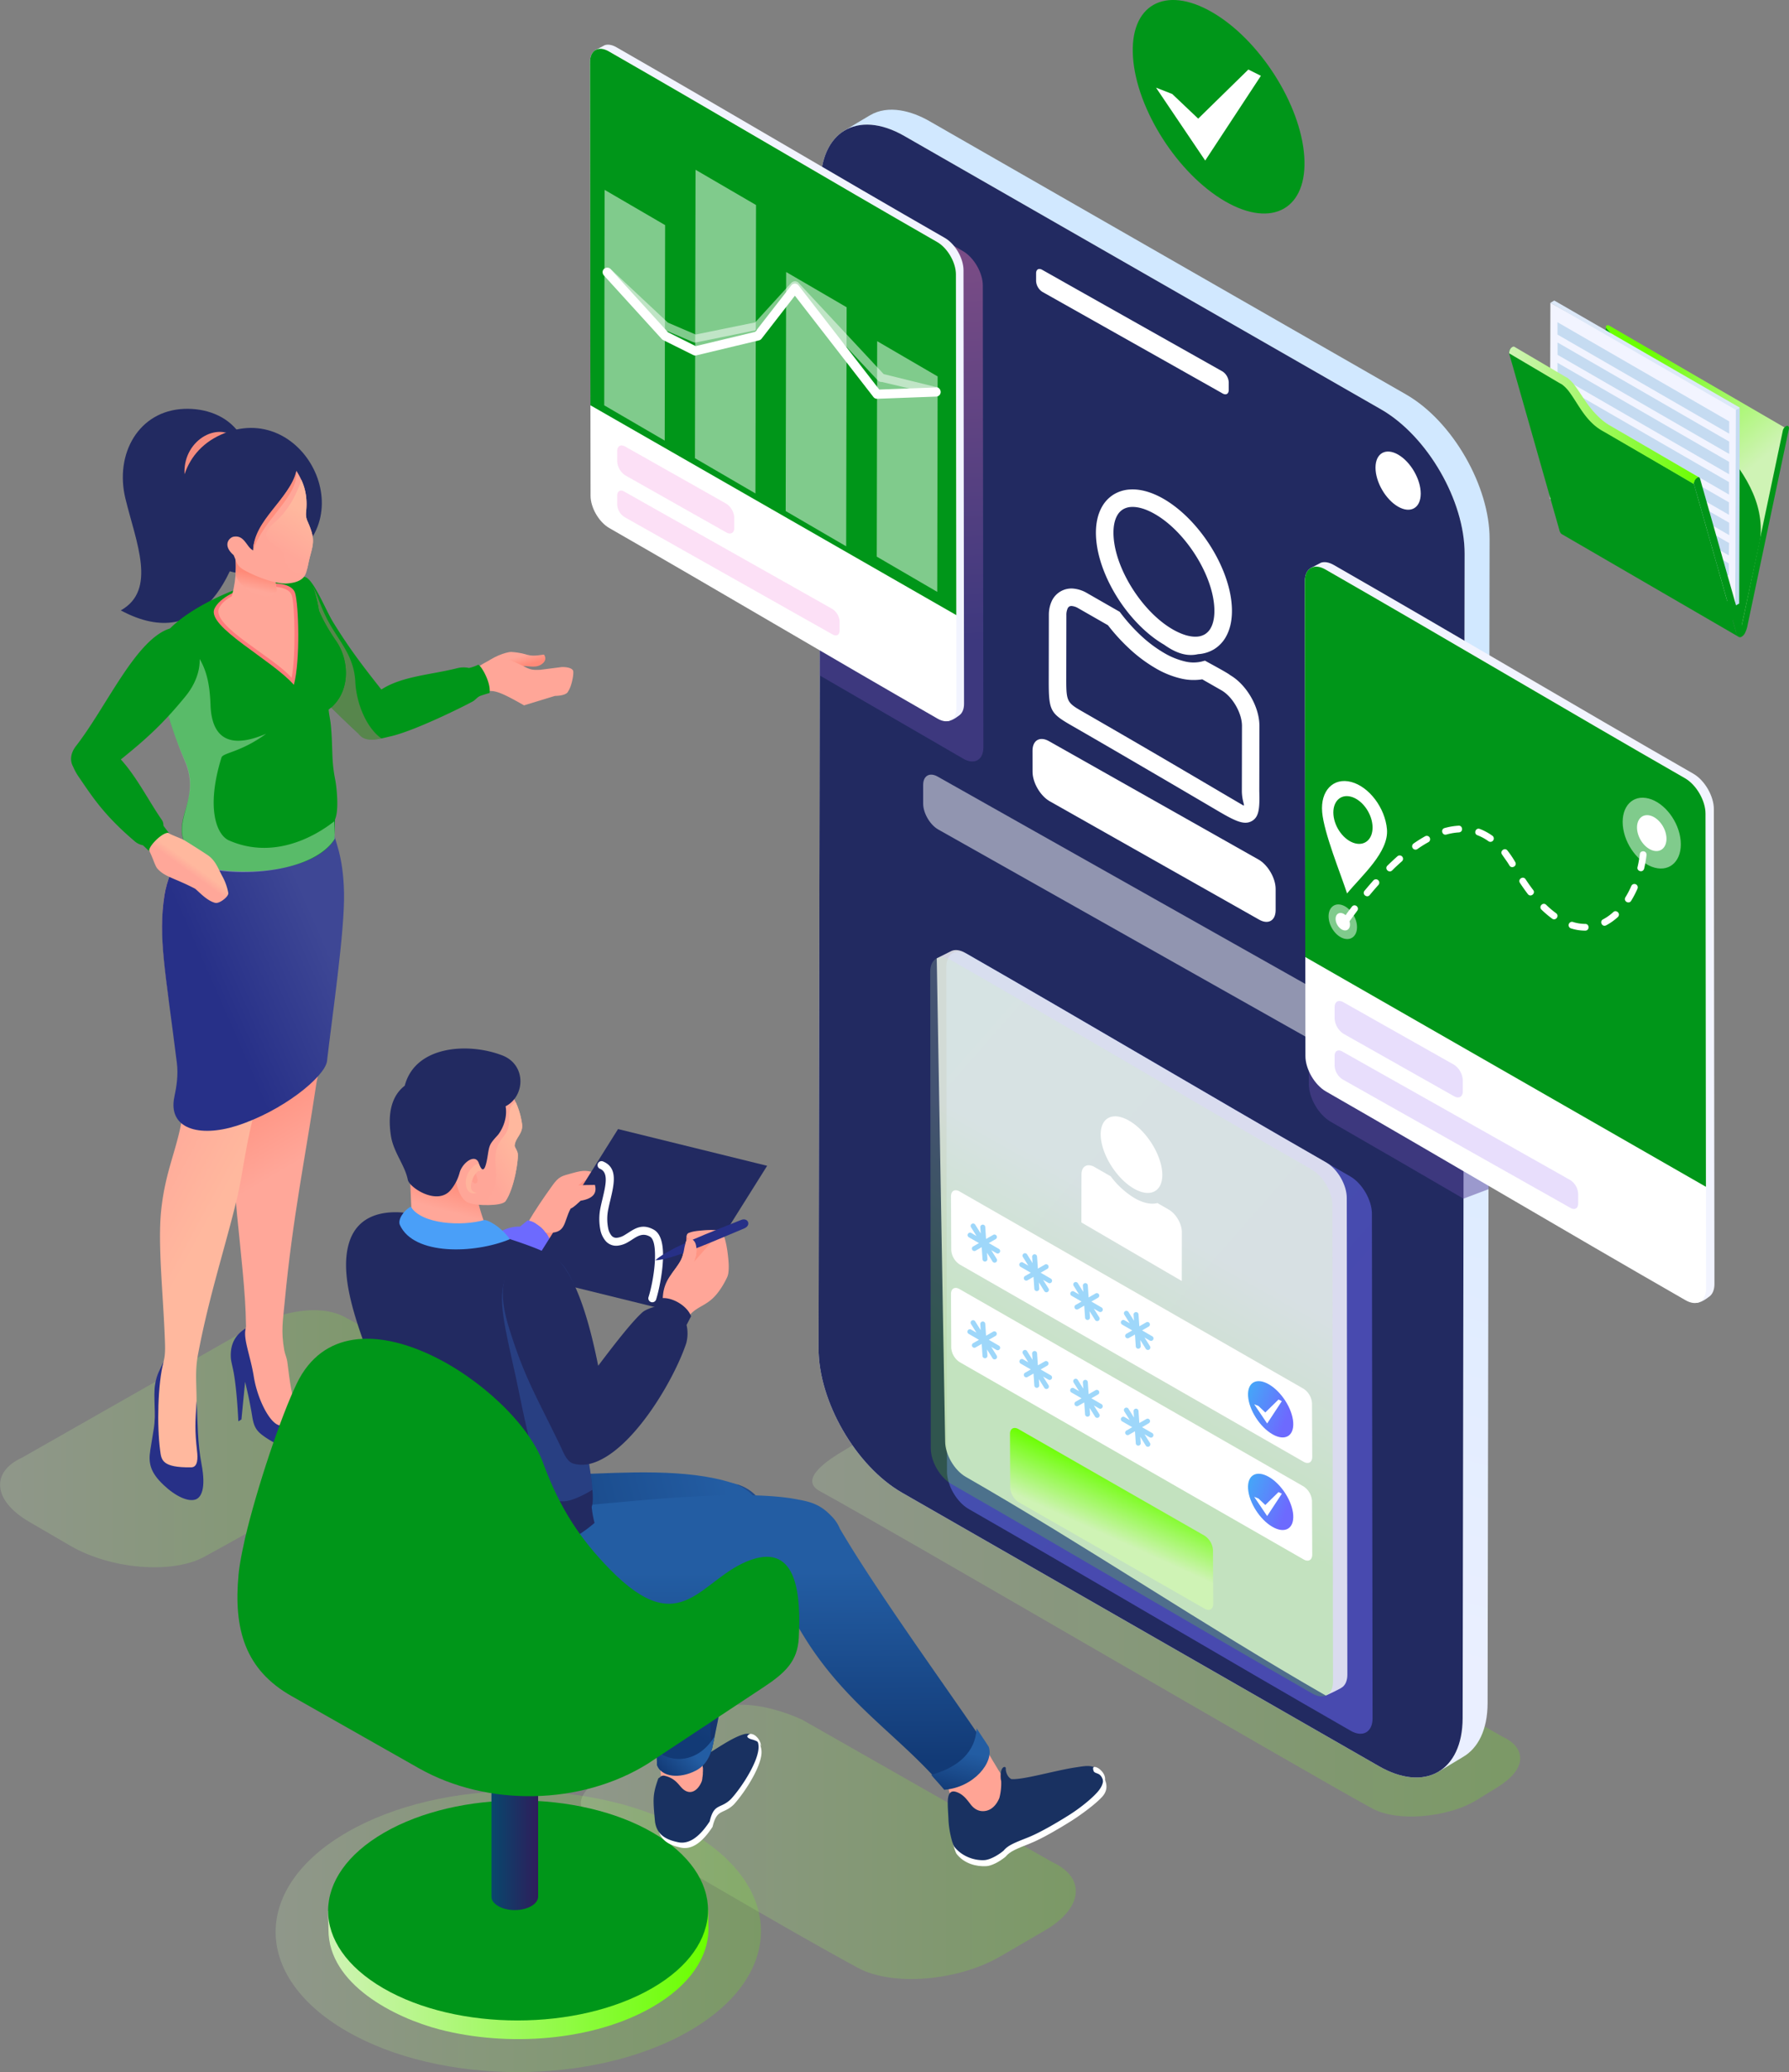 <?xml version="1.0" encoding="UTF-8"?> <svg xmlns="http://www.w3.org/2000/svg" xmlns:xlink="http://www.w3.org/1999/xlink" viewBox="0 0 1355.33 1570.07"><rect x="0" y="0" width="1355.33" height="1570.07" fill="#808080" stroke="none"/><defs><style>.cls-1{isolation:isolate;}.cls-10,.cls-11,.cls-12,.cls-13,.cls-14,.cls-15,.cls-16,.cls-17,.cls-18,.cls-19,.cls-2,.cls-20,.cls-21,.cls-22,.cls-23,.cls-24,.cls-25,.cls-26,.cls-27,.cls-28,.cls-29,.cls-3,.cls-30,.cls-31,.cls-32,.cls-33,.cls-34,.cls-35,.cls-36,.cls-37,.cls-38,.cls-39,.cls-4,.cls-40,.cls-41,.cls-42,.cls-43,.cls-44,.cls-45,.cls-46,.cls-47,.cls-48,.cls-49,.cls-5,.cls-50,.cls-51,.cls-52,.cls-53,.cls-54,.cls-55,.cls-56,.cls-57,.cls-58,.cls-59,.cls-6,.cls-60,.cls-61,.cls-7,.cls-8,.cls-9{fill-rule:evenodd;}.cls-2{fill:url(#linear-gradient);}.cls-3{fill:#009619;}.cls-4{fill:#f2f4ff;}.cls-5{fill:#c5dbf1;}.cls-6{fill:#dce8f8;}.cls-7{fill:url(#linear-gradient-2);}.cls-12,.cls-14,.cls-24,.cls-34,.cls-8{fill:#fff;}.cls-15,.cls-25,.cls-40,.cls-41,.cls-9{opacity:0.2;}.cls-9{fill:url(#linear-gradient-3);}.cls-10{fill:url(#linear-gradient-4);}.cls-11{fill:#222a61;}.cls-12,.cls-13,.cls-20,.cls-22,.cls-24{opacity:0.5;}.cls-13,.cls-20,.cls-22,.cls-24,.cls-33,.cls-34,.cls-45,.cls-55{mix-blend-mode:multiply;}.cls-13{fill:url(#linear-gradient-5);}.cls-14{opacity:0.8;}.cls-15{fill:url(#linear-gradient-6);}.cls-16{fill:url(#linear-gradient-7);}.cls-17{fill:url(#linear-gradient-8);}.cls-18{fill:url(#linear-gradient-9);}.cls-19{fill:#9ed7fa;}.cls-20{fill:url(#GradientFill_11);}.cls-21{fill:#a67ef6;}.cls-21,.cls-23{opacity:0.25;}.cls-22{fill:url(#GradientFill_11-2);}.cls-23{fill:#f786dc;}.cls-25{fill:url(#linear-gradient-10);}.cls-26{fill:url(#linear-gradient-11);}.cls-27{fill:#273087;}.cls-28{fill:url(#linear-gradient-12);}.cls-29{fill:url(#linear-gradient-13);}.cls-30{fill:#f58c7e;}.cls-31{fill:url(#linear-gradient-14);}.cls-32{fill:#ffa698;}.cls-33{fill:#f969ac;}.cls-33,.cls-34,.cls-55{opacity:0.35;}.cls-35{fill:#ff7b7b;}.cls-36{fill:url(#linear-gradient-15);}.cls-37{fill:url(#linear-gradient-16);}.cls-38{fill:#ff8f7f;}.cls-39{fill:url(#linear-gradient-17);}.cls-40{fill:url(#linear-gradient-18);}.cls-41{fill:url(#linear-gradient-19);}.cls-42{fill:url(#linear-gradient-20);}.cls-43{fill:url(#linear-gradient-21);}.cls-44{fill:url(#linear-gradient-22);}.cls-45{fill:#1e2353;opacity:0.3;}.cls-46{fill:#ffa495;}.cls-47{fill:#193161;}.cls-48{fill:url(#linear-gradient-23);}.cls-49{fill:#161d5c;}.cls-50{fill:url(#linear-gradient-24);}.cls-51{fill:url(#linear-gradient-25);}.cls-52{fill:url(#linear-gradient-26);}.cls-53{fill:#ff9281;}.cls-54{fill:url(#linear-gradient-27);}.cls-55{fill:#3469c0;}.cls-56{fill:url(#linear-gradient-28);}.cls-57{fill:#4a9ff8;}.cls-58{fill:url(#linear-gradient-29);}.cls-59{fill:#ffb49c;}.cls-60{fill:#ff9d8e;}.cls-61{fill:#ff9584;}</style><linearGradient id="linear-gradient" x1="4198.11" y1="685.76" x2="4121.98" y2="594.79" gradientUnits="userSpaceOnUse"><stop offset="0" stop-color="#cff3b5"></stop><stop offset="1" stop-color="#6aff00"></stop></linearGradient><linearGradient id="linear-gradient-2" x1="4050.37" y1="615.92" x2="4194.35" y2="615.92" xlink:href="#linear-gradient"></linearGradient><linearGradient id="linear-gradient-3" x1="3522.39" y1="1525.82" x2="4058.71" y2="1525.82" xlink:href="#linear-gradient"></linearGradient><linearGradient id="linear-gradient-4" x1="3857.01" y1="767.35" x2="3654.94" y2="1463.82" gradientUnits="userSpaceOnUse"><stop offset="0" stop-color="#d1e8ff"></stop><stop offset="1" stop-color="#eaefff"></stop></linearGradient><linearGradient id="linear-gradient-5" x1="3839.96" y1="1366.6" x2="3214.57" y2="816.97" gradientUnits="userSpaceOnUse"><stop offset="0" stop-color="#6d6afe"></stop><stop offset="1" stop-color="#3fb0f7"></stop></linearGradient><linearGradient id="linear-gradient-6" x1="3803.23" y1="1237.09" x2="3722.11" y2="1382.17" xlink:href="#linear-gradient"></linearGradient><linearGradient id="linear-gradient-7" x1="3743.82" y1="1464.13" x2="3762.69" y2="1422.31" xlink:href="#linear-gradient"></linearGradient><linearGradient id="linear-gradient-8" x1="3882.48" y1="1374.18" x2="3844.68" y2="1359.24" xlink:href="#linear-gradient-5"></linearGradient><linearGradient id="linear-gradient-9" x1="3882.48" y1="1444.3" x2="3844.68" y2="1429.37" xlink:href="#linear-gradient-5"></linearGradient><linearGradient id="GradientFill_11" x1="3944.51" y1="772.53" x2="3968.54" y2="1113.26" gradientUnits="userSpaceOnUse"><stop offset="0" stop-color="#d870ac"></stop><stop offset="1" stop-color="#58469c"></stop></linearGradient><linearGradient id="GradientFill_11-2" x1="3577.11" y1="483.05" x2="3598.8" y2="791.31" xlink:href="#GradientFill_11"></linearGradient><linearGradient id="linear-gradient-10" x1="2907.06" y1="1391.37" x2="3258.48" y2="1391.37" xlink:href="#linear-gradient"></linearGradient><linearGradient id="linear-gradient-11" x1="3099.66" y1="1103.51" x2="3142.27" y2="1176.42" gradientUnits="userSpaceOnUse"><stop offset="0" stop-color="#ff8a78"></stop><stop offset="1" stop-color="#ffa799"></stop></linearGradient><linearGradient id="linear-gradient-12" x1="3097.5" y1="1168.57" x2="3032.09" y2="1132.99" gradientUnits="userSpaceOnUse"><stop offset="0" stop-color="#ffb89e"></stop><stop offset="1" stop-color="#ffa799"></stop></linearGradient><linearGradient id="linear-gradient-13" x1="3146.49" y1="998.48" x2="3061.77" y2="1035.7" gradientUnits="userSpaceOnUse"><stop offset="0" stop-color="#3e4795"></stop><stop offset="1" stop-color="#273088"></stop></linearGradient><linearGradient id="linear-gradient-14" x1="3299.03" y1="807.15" x2="3296.94" y2="799.57" xlink:href="#linear-gradient-11"></linearGradient><linearGradient id="linear-gradient-15" x1="3099.95" y1="736.17" x2="3097.64" y2="747.72" xlink:href="#linear-gradient-11"></linearGradient><linearGradient id="linear-gradient-16" x1="3141.07" y1="691.11" x2="3123.26" y2="719.95" xlink:href="#linear-gradient-12"></linearGradient><linearGradient id="linear-gradient-17" x1="3052.2" y1="955.69" x2="3048.52" y2="960.78" xlink:href="#linear-gradient-12"></linearGradient><linearGradient id="linear-gradient-18" x1="3115.86" y1="1764.83" x2="3483.54" y2="1764.83" xlink:href="#linear-gradient"></linearGradient><linearGradient id="linear-gradient-19" x1="3347.08" y1="1696.89" x2="3722.1" y2="1696.89" xlink:href="#linear-gradient"></linearGradient><linearGradient id="linear-gradient-20" x1="3155.64" y1="1797.41" x2="3443.76" y2="1797.41" xlink:href="#linear-gradient"></linearGradient><linearGradient id="linear-gradient-21" x1="3279.38" y1="1573.97" x2="3314.77" y2="1573.97" gradientUnits="userSpaceOnUse"><stop offset="0" stop-color="#08476d"></stop><stop offset="1" stop-color="#2e1d5b"></stop></linearGradient><linearGradient id="linear-gradient-22" x1="3472.39" y1="1479.7" x2="3399.38" y2="1594.38" gradientUnits="userSpaceOnUse"><stop offset="0" stop-color="#235da3"></stop><stop offset="1" stop-color="#123a76"></stop></linearGradient><linearGradient id="linear-gradient-23" x1="3428.59" y1="1626.33" x2="3409.49" y2="1645.44" xlink:href="#linear-gradient-22"></linearGradient><linearGradient id="linear-gradient-24" x1="3458.3" y1="1428.54" x2="3248.33" y2="1486.16" xlink:href="#linear-gradient-22"></linearGradient><linearGradient id="linear-gradient-25" x1="3453.55" y1="1492.71" x2="3454.38" y2="1636.73" xlink:href="#linear-gradient-22"></linearGradient><linearGradient id="linear-gradient-26" x1="3637.13" y1="1628.35" x2="3629.45" y2="1660.14" xlink:href="#linear-gradient-22"></linearGradient><linearGradient id="linear-gradient-27" x1="3264.53" y1="1276.44" x2="3289.45" y2="1328.92" xlink:href="#linear-gradient-5"></linearGradient><linearGradient id="linear-gradient-28" x1="3249.17" y1="1194.27" x2="3242.74" y2="1218.35" xlink:href="#linear-gradient-11"></linearGradient><linearGradient id="linear-gradient-29" x1="3299.31" y1="1170.76" x2="3272.93" y2="1186.18" xlink:href="#linear-gradient-12"></linearGradient></defs><g class="cls-1"><g id="Layer_1" data-name="Layer 1"><path class="cls-2" d="M4226.61,775.23l-134-77.87,31.1-147.63v0h0v-.06h0v-.05h0v-.07h0l0-.05h0v-.15h0l0,0v-.1h0l0-.06h0v-.11l0,0h0l0-.06v-.06l0,0h0l0-.06v0l0,0v-.06l0-.07h0l0-.06v0l0,0,0-.06h0l0-.07v0l0,0,0,0h0l0-.07h0l0,0,0,0v0l0-.06h0l0-.07,0,0,0,0,0-.05h0l0-.06v0l0,0,0,0v0l0-.06h0l0,0,0,0,0,0,0,0h0l0-.06h0l0,0,.05-.06,0,0h0l0,0,0,0,0,0,.05,0,.05-.05,0,0,0,0,0,0h0l.05-.05h0l0,0,0,0v0l.06,0h0l.05,0,0,0,0,0,0,0h0l.05,0h0l0,0a2.22,2.22,0,0,1,2-.09l134,77.86C4257.31,621.68,4239.49,731.69,4226.61,775.23Z" transform="translate(-2907.06 -301.25)"></path><path class="cls-3" d="M4123.73,549.73C4180,614.22,4247.12,654,4240.56,710l-14,65.22-134-77.87Z" transform="translate(-2907.06 -301.25)"></path><polygon class="cls-4" points="1317.69 309.25 1314.66 458.98 1174.14 377.87 1174.56 229.43 1317.69 309.25"></polygon><polygon class="cls-5" points="1315.08 310.56 1318.02 308.85 1317.6 457.29 1314.66 458.99 1315.08 310.56"></polygon><polygon class="cls-6" points="1174.56 229.43 1177.51 227.72 1318.02 308.85 1315.08 310.56 1174.56 229.43"></polygon><path class="cls-5" d="M4216.78,728.11l0,9.37-130.06-75.1,0-9.35,130.06,75.08Zm.29-107.62v9.36L4087,554.76l0-9.36,130,75.09Zm0,15.37-130-75.09,0,9.36,130,75.09,0-9.36Zm0,15.38-130.06-75.09v9.36l130,75.09,0-9.36Zm0,15.38-130.06-75.09,0,9.36L4216.92,676l0-9.36Zm0,15.37L4086.85,606.9l0,9.36,130.06,75.09,0-9.36Zm0,15.38-130.06-75.09,0,9.36,130.06,75.08,0-9.35Zm-.05,15.38-130-75.09,0,9.36L4216.8,722.1Z" transform="translate(-2907.06 -301.25)"></path><path class="cls-3" d="M4190.36,667.93l31.94,112.32h0a13.59,13.59,0,0,0,2,3.58L4090.3,706c-1.18-.66-1.81-2.48-2-3.57l-31.94-112.32,0,0-6-21.06a5.43,5.43,0,0,1,1.15-3.81c5.56,5.07,35.27,23.25,40.75,26.47,9.17,7.19,9.49,16.07,23.38,30.8a23.86,23.86,0,0,0,6.88,5.51Z" transform="translate(-2907.06 -301.25)"></path><path class="cls-3" d="M4192,663.6a3.78,3.78,0,0,1,.66-.48c1-.6,2-.34,2.3.69l31.64,111.42,31.1-147.64a5.21,5.21,0,0,1,2.27-3.32,2.55,2.55,0,0,1,.64-.28c1.29-.34,2,.75,1.68,2.41L4231,775a22.43,22.43,0,0,1-1.9,5.81,6.72,6.72,0,0,1-2.52,2.84,2.15,2.15,0,0,1-2.48.06,6.65,6.65,0,0,1-1.82-3.47l-31.94-112.33A4.92,4.92,0,0,1,4192,663.6Z" transform="translate(-2907.06 -301.25)"></path><path class="cls-7" d="M4126.77,623.69,4194.35,663c-1.76-.86-4.45,3.09-4,5l-68.25-39.66a41.39,41.39,0,0,1-5.69-3.68c-9.71-7.66-14.28-18.16-20.62-26.65a27,27,0,0,0-5.44-5.5c-1.68-.92-2.57-1.41-2.27-1.26L4050.42,569a5.5,5.5,0,0,1,1.16-3.78c.71-.76,1.83-1.69,2.84-1.16l37.73,22.21c-.3-.15.6.34,2.28,1.26a27,27,0,0,1,5.44,5.5c6.7,9,11.5,19.09,22.38,27.66A36.44,36.44,0,0,0,4126.77,623.69Z" transform="translate(-2907.06 -301.25)"></path><path class="cls-3" d="M3835.24,453.82c-35.83-20.71-67.08-69.57-69.83-109.17s24.07-54.88,59.91-34.17,67.09,69.6,69.83,109.18S3871.06,474.53,3835.24,453.82Z" transform="translate(-2907.06 -301.25)"></path><polygon class="cls-8" points="945.74 52.69 955.24 57.44 913.05 121.66 875.8 66.43 888.07 71.22 907.74 89.9 945.74 52.69"></polygon><path class="cls-9" d="M4045.49,1617.28,3635,1382.81c-15.23-7-37.62-13.53-52.56-4.42l-38.24,23.29c-7.69,4.69-33,20.24-16.07,29.44,49.77,27.06,367.78,212.87,418.32,240.36,9.56,5.2,23.55,7.08,38.22,5.86s29.79-5.16,41.4-12.32l15.27-9.42c10.8-6.66,16.78-13.93,17.35-20.91C4059.23,1627.87,4054.84,1621.55,4045.49,1617.28Z" transform="translate(-2907.06 -301.25)"></path><path class="cls-10" d="M4034.05,1591.88c-.06,20-7.18,34-18.56,40.62l-18,10.86c-61.94-26.43-39-340.31-42.73-429.54l19-468.29c-16-27.95-77.51-52.33-63.15-109.39l-181.53-85C3721,545.68,3509.15,423,3547.18,400c6.36-3.85,12.65-7.72,18.93-11.37,14-8.31,31.93-3.17,45.08,4.41h0L3972.4,600.21c35.46,20.43,63.27,69.86,63.16,109.39Z" transform="translate(-2907.06 -301.25)"></path><path class="cls-8" d="M3528.72,440.59c.05-19.57,6.83-33.46,17.81-40.23,11.57-7.13,27.8-6.36,45.75,4l361.21,207.18c35,20.19,63.27,69.22,63.15,109.39l-1.5,882.29c-.12,40.17-28.61,56.41-63.57,36.22l-361.21-207.18c-35-20.21-63.27-69.21-63.16-109.39Z" transform="translate(-2907.06 -301.25)"></path><path class="cls-11" d="M3528.72,440.59c.05-19.57,6.83-33.46,17.81-40.23,11.57-7.13,27.8-6.36,45.75,4l361.21,207.18c35,20.19,63.27,69.22,63.15,109.39l-1.5,882.29c-.12,40.17-28.61,56.41-63.57,36.22l-361.21-207.18c-35-20.21-63.27-69.21-63.16-109.39Z" transform="translate(-2907.06 -301.25)"></path><path class="cls-8" d="M3966.21,685.14c9.47,5.47,17.16,1.08,17.19-9.8s-7.61-24.12-17.08-29.59-17.16-1.07-17.19,9.8S3956.74,679.68,3966.21,685.14Z" transform="translate(-2907.06 -301.25)"></path><path class="cls-8" d="M3692,508.34c0-3,2.1-4.13,4.69-2.6,37.53,21.21,99.05,55.84,136.58,77a10.5,10.5,0,0,1,4.66,8.15v5.86c0,3-2.11,4.13-4.69,2.6-37.54-21.21-99.05-55.84-136.59-77a10.46,10.46,0,0,1-4.65-8.14Z" transform="translate(-2907.06 -301.25)"></path><path class="cls-8" d="M3689.29,870.08c0-8.06,5.74-11.23,12.76-7.06l158.74,89.7c7,4.17,12.71,14.1,12.68,22.17v16c0,8.06-5.74,11.23-12.76,7.06L3702,908.2c-7-4.17-12.7-14.1-12.68-22.17Z" transform="translate(-2907.06 -301.25)"></path><path class="cls-12" d="M3606.43,896.06c0-7.11,5.05-9.9,11.24-6.22,90,50.85,237.5,133.87,327.5,184.72,6.18,3.68,11.18,12.43,11.17,19.53v14.06c0,7.1-5.06,9.89-11.24,6.22-90-50.86-237.49-133.87-327.49-184.73-6.19-3.67-11.19-12.42-11.17-19.53Z" transform="translate(-2907.06 -301.25)"></path><path class="cls-13" d="M3624,1034c0-10.46,7.44-14.7,16.55-9.43,96.54,55.37,192.89,112.69,289.44,168.07,9.09,5.25,16.46,18,16.43,28.47l.48,382.18c0,10.45-7.45,14.68-16.55,9.43-96.55-55.38-192.9-112.71-289.43-168.07-9.12-5.26-16.47-18-16.44-28.48Z" transform="translate(-2907.06 -301.25)"></path><path class="cls-14" d="M3616.73,1027.4l11.07-5.54c2.78-1.29,6.46-.93,10.5,1.4,91.23,52.33,182.28,106.5,273.53,158.83,8.6,5,15.56,17,15.53,26.92l.45,361.17c0,4.13-1.25,7.23-3.3,9.08s-10.13,5.33-13,6.78c-91.24-52.34-181.64-113.46-272.87-165.78-8.61-5-15.57-17-15.54-26.91Z" transform="translate(-2907.06 -301.25)"></path><path class="cls-15" d="M3611.78,1037.61c0-9.89,7-13.89,15.64-8.92,91.24,52.33,182.29,106.5,273.54,158.84,8.59,5,15.56,17,15.53,26.91l.45,361.18c0,9.88-7,13.87-15.64,8.91-91.24-52.34-182.3-106.51-273.53-158.84-8.61-5-15.57-17-15.54-26.91Z" transform="translate(-2907.06 -301.25)"></path><path class="cls-8" d="M3726.37,1191.19c0-3,1.06-5.22,2.77-6.27s4.34-1,7.13.62l12.23,7a63.52,63.52,0,0,0,18.06,16.54c6.67,3.86,12.67,5,17.36,3.77l8.65,5c5.45,3.14,9.87,10.78,9.85,17.05l-.06,37q-38-22.12-76.06-44.38l.07-36.28Zm39.68,10.67c12.85,7.42,22.47,1.94,21.49-12.26s-12.2-31.73-25.05-39.15-22.46-1.94-21.48,12.25S3753.2,1194.43,3766.05,1201.86Z" transform="translate(-2907.06 -301.25)"></path><path class="cls-8" d="M3627.52,1207.72c0-4.1,2.91-5.75,6.48-3.69q130.32,74.73,260.57,149.49a14.21,14.21,0,0,1,6.45,11.15l.18,40.54c0,4.1-2.92,5.75-6.48,3.7q-130.3-74.75-260.57-149.5a14.16,14.16,0,0,1-6.44-11.15Z" transform="translate(-2907.06 -301.25)"></path><path class="cls-16" d="M3672.2,1387.85c0-4.1,2.91-5.76,6.48-3.7q70.43,40.39,140.89,80.72A14.2,14.2,0,0,1,3826,1476l.19,40.54c0,4.09-2.92,5.75-6.49,3.69q-70.42-40.4-140.89-80.72a14.23,14.23,0,0,1-6.44-11.16Z" transform="translate(-2907.06 -301.25)"></path><path class="cls-8" d="M3627.52,1281.72c0-4.09,2.91-5.75,6.48-3.69q130.32,74.74,260.57,149.49a14.21,14.21,0,0,1,6.45,11.16l.18,40.53c0,4.1-2.92,5.75-6.48,3.7q-130.3-74.75-260.57-149.5a14.16,14.16,0,0,1-6.44-11.15Z" transform="translate(-2907.06 -301.25)"></path><path class="cls-17" d="M3871,1388c-9.45-5.46-17.69-18.34-18.41-28.78s6.34-14.47,15.79-9,17.69,18.35,18.41,28.78S3880.47,1393.49,3871,1388Z" transform="translate(-2907.06 -301.25)"></path><polygon class="cls-8" points="968.6 1060.45 971.1 1061.7 959.98 1078.63 950.16 1064.07 953.39 1065.34 958.58 1070.26 968.6 1060.45"></polygon><path class="cls-18" d="M3871,1458.16c-9.45-5.46-17.69-18.35-18.41-28.78s6.34-14.47,15.79-9,17.69,18.35,18.41,28.78S3880.47,1463.62,3871,1458.16Z" transform="translate(-2907.06 -301.25)"></path><polygon class="cls-8" points="968.6 1130.57 971.1 1131.83 959.98 1148.76 950.16 1134.2 953.39 1135.46 958.58 1140.39 968.6 1130.57"></polygon><path class="cls-19" d="M3649.74,1231.24a1.87,1.87,0,1,1,3.73-.25l.63,9.07,5.32-3.07a1.87,1.87,0,1,1,1.86,3.24l-5.11,2.94,7.66,4.42a1.87,1.87,0,0,1-1.87,3.24l-3.93-2.28,4.11,6.56a1.87,1.87,0,1,1-3.16,2l-4.17-6.64.32,4.64a1.87,1.87,0,1,1-3.73.24l-.62-9.07-4.62,2.66a1.86,1.86,0,1,1-1.86-3.23l4.4-2.54-7.66-4.42a1.87,1.87,0,1,1,1.87-3.24l3.93,2.28-4.11-6.56a1.87,1.87,0,1,1,3.16-2l4.17,6.64Z" transform="translate(-2907.06 -301.25)"></path><path class="cls-19" d="M3689,1253.7a1.87,1.87,0,1,1,3.73-.25l.63,9.07,5.32-3.06a1.86,1.86,0,1,1,1.86,3.23l-5.11,2.94,7.67,4.43a1.87,1.87,0,1,1-1.88,3.23l-3.93-2.27,4.12,6.56a1.87,1.87,0,0,1-3.17,2l-4.16-6.64.32,4.63a1.87,1.87,0,0,1-3.74.25l-.62-9.07-4.62,2.66a1.87,1.87,0,0,1-1.86-3.24l4.4-2.53-7.66-4.43a1.87,1.87,0,1,1,1.87-3.23l3.94,2.27-4.12-6.56a1.87,1.87,0,0,1,3.16-2l4.17,6.64Z" transform="translate(-2907.06 -301.25)"></path><path class="cls-19" d="M3727.44,1275.55a1.87,1.87,0,1,1,3.73-.25l.63,9.07,5.32-3.07a1.87,1.87,0,0,1,1.86,3.24l-5.11,2.94,7.67,4.43a1.87,1.87,0,1,1-1.88,3.23l-3.93-2.27,4.12,6.56a1.87,1.87,0,0,1-3.16,2l-4.17-6.64.32,4.63a1.87,1.87,0,0,1-3.74.25l-.62-9.07-4.62,2.66A1.87,1.87,0,1,1,3722,1290l4.4-2.53-7.66-4.43a1.87,1.87,0,0,1,1.87-3.23l3.94,2.27-4.12-6.56a1.87,1.87,0,0,1,3.16-2l4.17,6.64Z" transform="translate(-2907.06 -301.25)"></path><path class="cls-19" d="M3765.85,1297.4a1.87,1.87,0,0,1,3.73-.25l.63,9.07,5.33-3.07a1.87,1.87,0,0,1,1.85,3.24l-5.1,2.94,7.66,4.43a1.87,1.87,0,1,1-1.88,3.23l-3.93-2.27,4.12,6.55a1.87,1.87,0,1,1-3.16,2l-4.17-6.63.32,4.63a1.87,1.87,0,0,1-3.73.25l-.63-9.07-4.62,2.65a1.86,1.86,0,0,1-1.86-3.23l4.4-2.53-7.66-4.43a1.87,1.87,0,0,1,1.87-3.24l3.94,2.28-4.12-6.56a1.87,1.87,0,1,1,3.16-2l4.17,6.64Z" transform="translate(-2907.06 -301.25)"></path><path class="cls-19" d="M3649.74,1304.53a1.87,1.87,0,0,1,3.73-.25l.63,9.08,5.32-3.07a1.86,1.86,0,1,1,1.86,3.23l-5.11,2.94,7.66,4.43a1.87,1.87,0,0,1-1.87,3.24l-3.93-2.28,4.11,6.56a1.87,1.87,0,1,1-3.16,2l-4.17-6.64.32,4.63a1.87,1.87,0,1,1-3.73.25l-.62-9.07-4.62,2.66a1.86,1.86,0,1,1-1.86-3.23l4.4-2.54L3641,1312a1.87,1.87,0,1,1,1.87-3.23l3.93,2.27-4.11-6.55a1.87,1.87,0,1,1,3.16-2l4.17,6.63Z" transform="translate(-2907.06 -301.25)"></path><path class="cls-19" d="M3689,1327a1.87,1.87,0,1,1,3.73-.25l.63,9.07,5.32-3.07a1.87,1.87,0,0,1,1.86,3.24l-5.11,2.94,7.67,4.43a1.87,1.87,0,1,1-1.88,3.23l-3.93-2.27,4.12,6.55a1.87,1.87,0,0,1-3.17,2l-4.16-6.64.32,4.63a1.87,1.87,0,0,1-3.74.25l-.62-9.07-4.62,2.66a1.87,1.87,0,0,1-1.86-3.24l4.4-2.53-7.66-4.43a1.87,1.87,0,0,1,1.87-3.24l3.94,2.28L3682,1327a1.87,1.87,0,0,1,3.16-2l4.17,6.64Z" transform="translate(-2907.06 -301.25)"></path><path class="cls-19" d="M3727.44,1348.85a1.87,1.87,0,1,1,3.73-.25l.63,9.07,5.32-3.07a1.87,1.87,0,0,1,1.86,3.24l-5.11,2.94,7.67,4.42a1.87,1.87,0,0,1-1.88,3.24l-3.93-2.27,4.12,6.55a1.87,1.87,0,1,1-3.16,2l-4.17-6.63.32,4.63a1.87,1.87,0,0,1-3.74.25l-.62-9.07-4.62,2.65a1.86,1.86,0,1,1-1.86-3.23l4.4-2.53-7.66-4.43a1.87,1.87,0,0,1,1.87-3.24l3.94,2.28-4.12-6.56a1.87,1.87,0,1,1,3.16-2l4.17,6.64Z" transform="translate(-2907.06 -301.25)"></path><path class="cls-19" d="M3765.85,1370.69a1.87,1.87,0,1,1,3.73-.24l.63,9.07,5.33-3.07a1.86,1.86,0,0,1,1.85,3.23l-5.1,3,7.66,4.42a1.87,1.87,0,0,1-1.88,3.24l-3.93-2.28,4.12,6.56a1.87,1.87,0,1,1-3.16,2l-4.17-6.64.32,4.63a1.87,1.87,0,1,1-3.73.25l-.63-9.07-4.62,2.66a1.86,1.86,0,0,1-1.86-3.23l4.4-2.54-7.66-4.42A1.87,1.87,0,0,1,3759,1375l3.94,2.28-4.12-6.56a1.87,1.87,0,1,1,3.16-2l4.17,6.64Z" transform="translate(-2907.06 -301.25)"></path><path class="cls-8" d="M3701.67,767.27a24.84,24.84,0,0,1,1.94-10,16.39,16.39,0,0,1,16.88-10,25,25,0,0,1,10.17,3.42l24.68,14.15.82,1.08A133.41,133.41,0,0,0,3772,783.4a98.16,98.16,0,0,0,16.9,12.57,56.32,56.32,0,0,0,15.91,6.48,27,27,0,0,0,12.49.1l2.64-.69c3.53,2,17.57,9.48,19,10.91,6.25,3.61,11.84,9.69,15.83,16.59s6.43,14.76,6.41,21.95l-.09,49.45c.35,13.25-.08,20.25-6.64,23.11-5.57,2.43-12.35-.89-24.77-8.2-13.81-8.13-30-17.65-52.77-30.94-20-11.69-38-22.19-52.87-30.75l-2.4-1.38,0,0c-18.94-10.87-20.11-11.55-20.06-36.29l.08-49.06Zm14.11-4.67a11.54,11.54,0,0,0-.84,4.67l-.09,49.06c0,17,.75,17.48,13.41,24.74v0l2.42,1.39c20.49,11.81,37.74,21.84,53,30.74,12.47,7.29,31.44,18.44,52.77,31,8.51,5,12.72,7.48,12.76,7.46.94-.41-1.13-3.28-1.33-10.63l.09-49.75c0-4.84-1.76-10.35-4.64-15.34s-6.74-9.24-11-11.68L3817.88,816a41.38,41.38,0,0,1-15.85-.55,69.3,69.3,0,0,1-19.76-8,111,111,0,0,1-19.19-14.28A146.32,146.32,0,0,1,3746.43,775L3724,762.16a11.71,11.71,0,0,0-4.68-1.67,3.67,3.67,0,0,0-2.22.36,3.77,3.77,0,0,0-1.35,1.75Zm73.16,27.12c10.8,7.75,18.86,8.78,25.82,7.2a26.59,26.59,0,0,0,12.15-3.77,25.7,25.7,0,0,0,8.77-9.15c3.54-6.13,5.23-14.25,4.55-24-1-14.76-7.28-31.13-16.57-45.65s-21.64-27.29-34.9-35c-9.41-5.44-18.23-7.72-25.82-7.19a26.39,26.39,0,0,0-12.15,3.76,25.7,25.7,0,0,0-8.77,9.15c-3.54,6.13-5.23,14.25-4.55,24,1,14.78,7.28,31.15,16.56,45.66s21.64,27.29,34.91,35Zm-23.72-42.08c8.16,12.76,18.94,24,30.38,30.58,7,4,13.23,5.78,18.27,5.43a13.29,13.29,0,0,0,6.07-1.84,12.59,12.59,0,0,0,4.24-4.47c2.23-3.87,3.27-9.42,2.78-16.5-.86-12.53-6.34-26.67-14.49-39.41s-18.94-24-30.37-30.59c-7-4.05-13.24-5.78-18.28-5.43a13.28,13.28,0,0,0-6.06,1.84,12.51,12.51,0,0,0-4.24,4.47c-2.24,3.87-3.28,9.42-2.79,16.5C3751.6,720.76,3757.07,734.9,3765.22,747.64Z" transform="translate(-2907.06 -301.25)"></path><path class="cls-20" d="M3898.16,739.41l16.59-9.46,120.74,331.11-.62,141.21-19.09,7.23q-50.31-29.34-100.66-58.31c-9.14-5.28-16.52-18.07-16.49-28.56Z" transform="translate(-2907.06 -301.25)"></path><path class="cls-4" d="M3900.21,731.62l7.6-4c2.65-.88,6-.39,9.68,1.71,90.89,52.14,181.6,106.1,272.5,158.24,8.56,4.94,15.5,17,15.47,26.81l.45,359.8c0,4.47-1.47,7.74-3.85,9.5-2.86,2.12-8.76,6.7-13.43,4-90.89-52.13-179.91-110.73-270.79-162.85-8.58-5-15.51-17-15.48-26.81Z" transform="translate(-2907.06 -301.25)"></path><path class="cls-8" d="M3895.59,741.63c0-9.85,7-13.84,15.58-8.88,90.89,52.13,181.6,106.09,272.49,158.23,8.57,4.95,15.51,17,15.48,26.81l.45,359.8c0,9.85-7,13.83-15.58,8.88-90.9-52.14-181.61-106.11-272.49-158.23-8.58-5-15.51-17-15.48-26.81Z" transform="translate(-2907.06 -301.25)"></path><path class="cls-3" d="M3895.59,741.63c0-9.85,7-13.84,15.58-8.88,90.89,52.13,181.6,106.09,272.49,158.23,8.57,4.95,15.51,17,15.48,26.81l.32,282.73-303.54-174.1Z" transform="translate(-2907.06 -301.25)"></path><path class="cls-21" d="M3918.14,1064.43c0-4.25,3-5.92,6.73-3.72l83.71,47.3a15.06,15.06,0,0,1,6.69,11.69v8.42c0,4.25-3,5.92-6.73,3.72l-83.72-47.3a15.05,15.05,0,0,1-6.68-11.69Z" transform="translate(-2907.06 -301.25)"></path><path class="cls-21" d="M3918.14,1101.33c0-3.74,2.66-5.21,5.93-3.27,47.46,26.81,125.24,70.59,172.7,97.41a13.26,13.26,0,0,1,5.89,10.3v7.41c0,3.75-2.67,5.22-5.93,3.28-47.46-26.82-125.24-70.6-172.7-97.41a13.25,13.25,0,0,1-5.89-10.3Z" transform="translate(-2907.06 -301.25)"></path><path class="cls-12" d="M4156.14,906.33c12.1,3.2,22.93,17.52,24.18,32s-7.54,23.6-19.65,20.4-22.93-17.53-24.18-32S4144,903.13,4156.14,906.33Z" transform="translate(-2907.06 -301.25)"></path><path class="cls-8" d="M4157.26,919.24c6.13,1.63,11.62,8.89,12.25,16.22s-3.82,12-9.95,10.34-11.63-8.88-12.26-16.21S4151.12,917.62,4157.26,919.24Z" transform="translate(-2907.06 -301.25)"></path><path class="cls-8" d="M3927.59,978.25c-4.94-15.2-17.49-45.72-18.87-61.63-1.4-16.21,8.45-26.44,22-22.86s25.68,19.63,27.09,35.84c1.5,17.32-19.18,35.2-30.23,48.65Zm2.93-73.33c-8.16-2.16-14.09,4-13.25,13.76s8.15,19.41,16.31,21.57,14.1-4,13.25-13.75S3938.68,907.08,3930.52,904.92Z" transform="translate(-2907.06 -301.25)"></path><path class="cls-8" d="M3925.14,996.54c-1.92,2.47,1.94,5.82,4.14,3,2-2.74,4-5.45,6-8.16s-1.95-5.8-4.06-3.08-4.1,5.48-6.11,8.26Zm229.29-47.41c.32-3.54-4.78-3.78-5.07-.62a80.51,80.51,0,0,1-1.72,9.77c-.83,3,4,4.63,5,1.17a90.22,90.22,0,0,0,1.82-10.32Zm-6.75,25.28a2.55,2.55,0,0,0-4.67-2,67.43,67.43,0,0,1-4.54,8.72c-1.79,3,2.66,5.49,4.33,2.7a72.57,72.57,0,0,0,4.88-9.38Zm-15,21.75c2.62-2.61-1.27-5.94-3.41-3.79a37.59,37.59,0,0,1-7.78,5.52c-2.91,1.45-.75,6.08,2.36,4.52a42.65,42.65,0,0,0,8.83-6.25ZM4108,1006.42c3.42,0,3.35-5.1.05-5.1a30.68,30.68,0,0,1-9.28-1.45,2.55,2.55,0,0,0-1.58,4.85,35.76,35.76,0,0,0,10.81,1.7Zm-25.06-9.08c2.51,1.94,5.82-1.94,3-4.12a69,69,0,0,1-7.5-6.36c-2.34-2.34-6,1.22-3.58,3.64a77.26,77.26,0,0,0,8.06,6.84Zm-18.4-18.61c2.12,2.72,6.08-.49,4.07-3.08s-3.94-5.39-5.79-8.18-6.11,0-4.28,2.78,3.9,5.73,6,8.48Zm-13.94-21.68c1.74,2.9,6.1.25,4.38-2.61a71.05,71.05,0,0,0-5.9-8.73c-2-2.61-6.1.47-4,3.17,1.88,2.81,3.74,5.16,5.52,8.17Zm-15.88-18.37a2.55,2.55,0,0,0,2.95-4.17,43.34,43.34,0,0,0-9.54-5.16c-3.2-1.16-4.89,3.66-1.77,4.79a36.78,36.78,0,0,1,8.36,4.54ZM4012.32,932c3.59-.33,2.85-5.38-.26-5.1a49.58,49.58,0,0,0-10.61,1.8c-3.17.87-1.91,5.81,1.4,4.91a44.15,44.15,0,0,1,9.47-1.61Zm-23,7.32a2.56,2.56,0,0,0-2.48-4.47,100.54,100.54,0,0,0-8.87,5.56,2.55,2.55,0,0,0,2.93,4.18,87.23,87.23,0,0,1,8.42-5.27Zm-20.2,14.59a2.55,2.55,0,0,0-3.38-3.83c-2.61,2.3-5.06,4.66-7.57,7.07s1.24,6,3.6,3.62,4.86-4.67,7.35-6.86Zm-17.76,17.85a2.55,2.55,0,0,0-3.83-3.38c-2.28,2.56-4.5,5.16-6.7,7.8-2.19,2.81,2,5.76,3.93,3.26C3946.91,976.85,3949.1,974.29,3951.35,971.77Z" transform="translate(-2907.06 -301.25)"></path><path class="cls-12" d="M3923.25,986.87c5.91,1.56,11.21,8.56,11.82,15.63s-3.69,11.54-9.61,10-11.2-8.56-11.82-15.63S3917.33,985.3,3923.25,986.87Z" transform="translate(-2907.06 -301.25)"></path><path class="cls-8" d="M3923.79,993.18c3,.79,5.68,4.34,6,7.93s-1.87,5.84-4.87,5-5.68-4.34-6-7.93S3920.8,992.39,3923.79,993.18Z" transform="translate(-2907.06 -301.25)"></path><path class="cls-22" d="M3554.87,444.24q40.85,23.79,81.71,47.29c8.33,4.82,15.08,16.5,15.05,26.08l.43,349.95c0,9.57-6.82,13.44-15.15,8.63l-108.72-63.05-.17-86.51Z" transform="translate(-2907.06 -301.25)"></path><path class="cls-4" d="M3358.27,339.15l6.94-3.67c2.43-.8,5.5-.35,8.84,1.57,83,47.6,165.83,96.88,248.84,144.49C3630.71,486.06,3637,497,3637,506l.41,328.56c0,4.08-1.34,7.06-3.52,8.67-2.61,1.94-8,6.13-12.26,3.66-83-47.61-164.29-101.12-247.28-148.72-7.84-4.52-14.16-15.49-14.14-24.48Z" transform="translate(-2907.06 -301.25)"></path><path class="cls-8" d="M3354.06,348.29c0-9,6.39-12.63,14.22-8.1,83,47.6,165.83,96.88,248.83,144.49,7.83,4.52,14.16,15.49,14.14,24.48l.41,328.56c0,9-6.41,12.63-14.23,8.11-83-47.61-165.84-96.89-248.83-144.49-7.84-4.53-14.16-15.49-14.14-24.49Z" transform="translate(-2907.06 -301.25)"></path><path class="cls-3" d="M3354.06,348.29c0-9,6.39-12.63,14.22-8.1,83,47.6,165.83,96.88,248.83,144.49,7.83,4.52,14.16,15.49,14.14,24.48l.29,258.18-277.19-159Z" transform="translate(-2907.06 -301.25)"></path><path class="cls-23" d="M3374.65,643.07c0-3.88,2.76-5.41,6.14-3.4l76.44,43.2a13.74,13.74,0,0,1,6.11,10.67v7.69c0,3.88-2.77,5.4-6.15,3.4l-76.44-43.2a13.72,13.72,0,0,1-6.11-10.67Z" transform="translate(-2907.06 -301.25)"></path><path class="cls-23" d="M3374.65,676.77c0-3.42,2.43-4.77,5.41-3,43.34,24.49,114.36,64.47,157.71,89a12.11,12.11,0,0,1,5.37,9.41v6.77c0,3.42-2.43,4.76-5.41,3-43.34-24.49-114.37-64.47-157.71-89a12.09,12.09,0,0,1-5.38-9.4Z" transform="translate(-2907.06 -301.25)"></path><path class="cls-12" d="M3571.58,559.76l-.3,163.27,45.83,26.71.29-163.27-45.82-26.71ZM3434,429.89l-.46,218.55,45.83,26.7.45-218.54L3434,429.89Zm68.64,77.47-.35,181.14,45.82,26.71.35-181.14-45.82-26.71Zm-137.53-62.25-.29,163.27,45.82,26.71.3-163.27Z" transform="translate(-2907.06 -301.25)"></path><path class="cls-24" d="M3364.55,509.07a2.67,2.67,0,0,1,.23-4.18,3.91,3.91,0,0,1,4.91.2l43.41,40.65,21,9,45.08-9.2,27.37-30a3.9,3.9,0,0,1,4.88-.52,3.66,3.66,0,0,1,.76.7l64.33,69,39.22,9.68a3.29,3.29,0,0,1,3.59,2.84,3.21,3.21,0,0,1-3.35,3.06l-40.89-9.62a3.75,3.75,0,0,1-3-1.14l-62.84-67.4L3484,550h0A3.52,3.52,0,0,1,3482,551l-47.51,9.69a4,4,0,0,1-2.35-.23l-22.53-9.6a3.47,3.47,0,0,1-1.24-.74Z" transform="translate(-2907.06 -301.25)"></path><path class="cls-8" d="M3364.55,509.93a3.47,3.47,0,0,1,5.14-4.67L3413.1,553l21,10.51,45.08-10.8,27.37-35.18a3.48,3.48,0,0,1,4.88-.62,3.92,3.92,0,0,1,.76.82l61,78.7,43.06-1.61a3.47,3.47,0,0,1,.25,6.93l-44.74,1.67a3.44,3.44,0,0,1-3-1.34l-59.5-76.76L3484,557.91h0a3.42,3.42,0,0,1-1.93,1.24l-47.51,11.38a3.46,3.46,0,0,1-2.35-.27L3409.63,559a3.44,3.44,0,0,1-1.24-.88Z" transform="translate(-2907.06 -301.25)"></path><path class="cls-25" d="M2923.84,1405.71l177.43-101c19.35-8.84,47-15.88,66.74-5.62,17.95,9.35,47.54,28.47,60.61,35.93,9.94,5.67,44.42,26.33,23,38-63.19,34.36-125.72,73-189.88,107.9-12.14,6.6-29.89,9-48.53,7.44s-37.58-7-52.55-15.65l-31.46-18.32c-13.92-8.1-21.3-17.68-22-26.54C2906.4,1419.15,2912,1411.13,2923.84,1405.71Z" transform="translate(-2907.06 -301.25)"></path><path class="cls-26" d="M3159.75,930.87c.82,7.75-.36,19.59.24,48.73.42,20.6-2.34,56.59-4.5,87.49-.9,12.8-2.68,24.11-3.81,34.06-.83,7.24-4,14.36-5,21.4-7.82,52.93-17.91,101-23.92,165-1.38,14.71-2.93,22.27-.33,36.88.5,2.84,1.91,5.7,2.28,8.56,1.81,14.11,3.18,28.15,8.7,39.88.8,1.7,2,6.2,3,8.06,0,0-12.64,4.4-14.18,4.62s-21.92-5.45-21.92-5.45-7.58-34-7.46-36c1.31-22.29-14.15-18.18-.42-35.06,1.29-2.12,1-2.3.94-4.8-.17-22-3.92-54-6.74-82.65-8-81.78,5.62-75.91,8.68-115-5.62-47-17-113.81-15.82-171.69Z" transform="translate(-2907.06 -301.25)"></path><path class="cls-27" d="M3130.69,1366.67c2.19,4,4.55,9.79,6.57,14.14a88.23,88.23,0,0,1,5.14,13.7c.65,2.21.46,4.27-.46,5.5-4.93,6.61-29.58-5.44-37.85-12.74-5.34-4.71-5.44-10.29-6.69-17.1-1.89-10.22-2.21-11.37-4.65-21.87l-2.78,28.51-2.35,1.42c-.51-11.61-1.73-27-3.52-36.9-.72-3.95-1.94-8.46-2.11-10.65-1-12.91,5.37-19.26,11.24-22.9-2.16,7.85,3.54,20.62,6.12,36.7,2.71,16.82,12,35.21,19.35,36.77,3.09.66,9.91-3.19,13.62-5.31C3133.73,1375.14,3132.13,1370.32,3130.69,1366.67Z" transform="translate(-2907.06 -301.25)"></path><path class="cls-28" d="M3059.93,906.24c-8.36,27.16-25,52-28.29,73.35-3.29,21.47-1.5,41.8,2.65,73.87,2.82,21.8,13.89,71,11.53,89.66-3.45,27.32-13.39,43.5-16.68,75.5-2.66,25.76,1.59,63.18,2.86,98.84.49,13.56-.68,13.76-3.91,26a96,96,0,0,0-2.3,12.73,190,190,0,0,0-.89,38.58c.43,5.45,2.45,8.06,3,15.51l30.33,9.66c-.7-6.45-1.61-16.3-2-27.17-.37-9.72-.27-20.24-.25-29.88,0-13.82-1.32-22.5,1.13-35.57,8.16-43.47,20.8-81.73,29.36-117.46,4.47-18.68,5.79-35.3,12.35-62,2.68-10.89,4.9-21.82,5.55-33,1.73-29.72,7.42-65.37,7.61-95.87,24.54-35.6,40.49-53.08,47.15-71.61,1.28-12.06-2.94-26.61-2.94-26.61Z" transform="translate(-2907.06 -301.25)"></path><path class="cls-27" d="M3031,1333c-2.62,6-5.11,9.08-6.49,17.58s.82,22.34-.88,32.86l-2.71,16.69c-1.57,9.73,0,16.82,10.07,26.34,9.1,8.62,18.5,12.89,24.17,11,4.17-1.41,8.2-7.91,4.56-26.92-3-15.84-2.89-30.84-3.69-47.7-1.07,16.33-1.48,21.9.36,38.26.51,4.58.79,12-4.57,12-22.17.28-22.5-5.71-23.42-12.66C3025.9,1381.92,3026.54,1349.55,3031,1333Z" transform="translate(-2907.06 -301.25)"></path><path class="cls-29" d="M3059.93,906.24c-8.36,27.16-25,52-28.29,73.36-4.91,32,.74,57.42,9.41,127.08,1.13,9.08-.2,17.72-1.87,25.59-5.17,24.25,18.69,31,47,22.08,34.63-11,66.54-36.83,68.59-48.77,3.87-34,13.52-98.69,12.92-127.83s-7.16-39.13-8-46.88l-.29-7.5C3158.5,917.35,3072.23,908.1,3059.93,906.24Z" transform="translate(-2907.06 -301.25)"></path><path class="cls-11" d="M2998.56,763.76c63.5,34.15,90.1-31.16,96.65-80.42,2.83-21.2,2.09-41.47-7.08-54.17-9.63-13.33-25.77-18.72-41.6-18.1-34.31,1.34-52.73,33.92-44.45,68C3010.17,712.3,3026.12,748.34,2998.56,763.76Z" transform="translate(-2907.06 -301.25)"></path><path class="cls-30" d="M3082.48,630.65c-17.33-8.92-42.19,11.13-34.08,38.39C3051.08,654.64,3059.48,638.7,3082.48,630.65Z" transform="translate(-2907.06 -301.25)"></path><path class="cls-11" d="M3080.41,628.3c60.92-20.18,104.43,73.94,34.73,103.11C3048.42,759.33,3012.77,650.72,3080.41,628.3Z" transform="translate(-2907.06 -301.25)"></path><path class="cls-31" d="M3319.16,797.24c3.62,5.23-3.19,8.87-6.25,9-4.88.64-11.84-1.85-13.57,1.41-1.94,3.66-24.78-3.89-24.54-4.11,9.38-6.76,18-8.39,19.52-8.29C3308.94,796.24,3304.68,799.53,3319.16,797.24Z" transform="translate(-2907.06 -301.25)"></path><path class="cls-32" d="M3278.06,824.84c-21,5.92-49.61,26.4-69.56,30.91-6.3,1.42-16.14,4.18-21.1-1.18-25.65-27.71,10-18.6,13-29.07,18.25-13.58,46.81-7.17,70.18-19.75a45.78,45.78,0,0,1,4.56-2.69c9.16-4.57,14.28-4.19,30.19,3.81,4.64,2.33,7,2,11.07,1.91l16-2.06c4.9-.18,8,1,8.79,2.6.85,1.79-.9,11.9-3.77,15.88v0c-.61,1.86-4.24,3.28-9.94,3.36l-23.4,7.16-1.09-.62C3289.08,827.21,3283.13,824.59,3278.06,824.84Z" transform="translate(-2907.06 -301.25)"></path><path class="cls-3" d="M3178.42,857c-18.9-17.63-45.71-43.25-55.3-63.49-6.23-13.16-7.39-50.09,12.71-54.76,6.73-4.24,17,23.27,23.85,34.37,12.45,20.06,21.67,32.07,36.29,50.6,15.53-10.08,37-11.07,57.12-16.07a19.93,19.93,0,0,1,9.28-.27,31.07,31.07,0,0,0,7-2.44c2.28.62,9.85,13.7,8.55,21.41-1.6.45-5.16,1.54-6.84,2.13-2.39.85-3.73,3.13-6.09,4.4-8,4.33-44.08,22.25-62,26.31-6.83,1.54-17.83,5.1-23.21-.71Z" transform="translate(-2907.06 -301.25)"></path><path class="cls-33" d="M3178.42,857c-6.26-5.84-13.39-12.56-20.48-19.67,14.88-13,13.52-36.12,3.89-50.19-6.33-9.23-10-15.87-13.16-23.24a104.77,104.77,0,0,0-2.93-13.31,19.29,19.29,0,0,0-2.19-5.17c3.07,3.88,4.89,11.49,9.93,22.14,8.62,18.24,21.71,28.87,22.76,50.31.78,15.83,8,34.5,19.78,42.93-5.93,1.22-12.49,1.76-16.26-2.32Z" transform="translate(-2907.06 -301.25)"></path><path class="cls-3" d="M3047.35,878.17c11.65,26.94-8.15,41.85-1,60.41l-2.2,12.57c21.25,15.25,97.24,16.39,116.29-13.86l.4-15.08c3.28-7.22,1.12-25.48.16-30.29-3.06-15.32-1.63-23.44-3.3-41.15-.43-4.48-1.26-7.3-1.68-11.83,16.92-12.65,15.86-37.12,5.83-51.76-6.33-9.24-10-15.88-13.16-23.25a104.77,104.77,0,0,0-2.93-13.31,22.27,22.27,0,0,0-3.55-7.27c-4.83-6.89-12.64-7.72-28.59-4.06-31.6,7.26-64.16,23.67-78.68,39.14-10.57,11.25-10.15,23.74-4.09,50.74C3034.72,846.51,3041.44,864.49,3047.35,878.17Z" transform="translate(-2907.06 -301.25)"></path><path class="cls-34" d="M3047.13,878c11.64,26.94-7.67,42.33-.55,60.89l-2.2,12.41c21.25,16.53,97.25,15.75,116.3-14.5l-.4-13.16c0-.52-37.32,33.09-79.79,14.4-9.22-4.06-17.57-24.25-5.63-62.8,1.13-3.67,14.67-3.92,33.84-18-14.15,6-40.84,14.22-42.15-21.79-.59-16.1-3-28.2-11.2-39.39-4-5.43-27.43,23-23.86,36.69A341.93,341.93,0,0,0,3047.13,878Z" transform="translate(-2907.06 -301.25)"></path><path class="cls-35" d="M3130.64,750.64c2.61,8.58,4.05,50.83-.94,69.5-16.95-19.18-66.5-44.17-60.15-57.71C3077.44,745.61,3126.09,735.7,3130.64,750.64Z" transform="translate(-2907.06 -301.25)"></path><path class="cls-32" d="M3128.15,752.52c2.34,7.66,3.12,45.86-.18,62.36-13-15.56-60.79-39.29-55-52.66C3079.55,747,3124.08,739.18,3128.15,752.52Z" transform="translate(-2907.06 -301.25)"></path><path class="cls-32" d="M3084.53,716.84c2.44,13.92,1.15,27.1-3.16,40.61,11.39,10.55,31.66,6.07,36.37-3.49-1-6.18-2.16-11.86-2.83-18.21Z" transform="translate(-2907.06 -301.25)"></path><path class="cls-36" d="M3084.53,716.84a80.16,80.16,0,0,1,1,19.65c3.34,13.52,28.61,22.64,31.24,11.89-.71-4.15-1.41-8.23-1.88-12.63Z" transform="translate(-2907.06 -301.25)"></path><path class="cls-32" d="M3131.6,658c5.68,9,8.71,18.08,7.39,30.92a13.33,13.33,0,0,0,1.06,7.38c5.32,12,4.84,15.72,2.21,25.32-2.56,9.35-2.39,14.23-5.58,17.44s-8.16,4-12.31,4.32c-8.51.53-23.11-5.08-31.6-9.72-6.29-3.44-6.05-5.79-8.7-11.76-8.89-7.72-3.13-13.36-.16-13.94,8.54-1.65,9.92,8.18,15,10.35C3098.05,701,3131,671.82,3131.6,658Z" transform="translate(-2907.06 -301.25)"></path><path class="cls-37" d="M3135.37,664.87c3.16,6.93,4.61,14.41,3.62,24a13.33,13.33,0,0,0,1.06,7.38c5.32,12,4.84,15.72,2.21,25.32-1.15,4.19-1.75,7.49-2.34,10.14a8,8,0,0,1-9.93,2.87c-3.55-1.58-7-5.78-7.92-12.78-.63-5-10.82-8.25-12.92-13.31-1.74-4.19,3-8.86,5.81-11.28C3124.94,688.76,3131.16,677.3,3135.37,664.87Z" transform="translate(-2907.06 -301.25)"></path><path class="cls-38" d="M3131.6,658c-4.78,21.22-32.48,37.27-32.72,60.31C3106.46,694.32,3133.34,677.93,3131.6,658Z" transform="translate(-2907.06 -301.25)"></path><path class="cls-39" d="M3033.45,931.88c3.78,2.28,10.64,4.5,13.4,6.15,1.43.85,11.67,7.23,17.44,11.1,6.16,4.14,7.9,10.12,11.58,16.76a41.87,41.87,0,0,1,4.14,12c.39,2.79-6.71,8.18-9.74,7.51-6.86-1.52-13.87-10-15.68-10.89-15.37-8-22.73-8.75-28.29-15.1-2.37-2.71-3.82-10.63-8.72-17.75l9.43-8.53Z" transform="translate(-2907.06 -301.25)"></path><path class="cls-3" d="M3033.46,778.31c-24.9,10.41-46.2,59.14-68.81,88.2-4.47,5.75-4.57,11.43-2.2,15.66a43.46,43.46,0,0,0,4.44,8c10.75,15.8,19.52,29.25,42.49,48.78a13.65,13.65,0,0,0,5.91,2.78c1.44,1.19,3.46,3.34,5,4.59-1.91-2.46,9.52-14.77,14.7-14-1.33-1.65-2.69-3.44-4.07-5.33-.18-2.36-.29-3.09-1.55-4.9-9.59-13.88-18.89-32.38-30.76-45.38,20.14-16.26,32.2-27.39,48.78-47.59C3070.69,800.78,3052.44,770.37,3033.46,778.31Z" transform="translate(-2907.06 -301.25)"></path><path class="cls-40" d="M3170.11,1689.52c72-41.57,188.44-41.57,260,0s71.22,109-.78,150.62-188.44,41.57-260,0S3098.1,1731.09,3170.11,1689.52Z" transform="translate(-2907.06 -301.25)"></path><path class="cls-41" d="M3704.19,1712.2l-189.34-107.84c-20.65-9.43-50.19-16.94-71.22-6-19.16,10-50.73,30.38-64.69,38.34-10.6,6-47.4,28.09-24.48,40.56,67.43,36.66,134.16,77.9,202.63,115.14,12.95,7,31.89,9.6,51.78,7.94s40.11-7.41,56.08-16.7l33.58-19.54c14.85-8.65,22.72-18.87,23.5-28.33C3722.8,1726.54,3716.86,1718,3704.19,1712.2Z" transform="translate(-2907.06 -301.25)"></path><path class="cls-42" d="M3443.48,1748.47l.28,14.21c.06,21.47-14.1,43-42.46,59.34C3356.08,1848.13,3291,1852.28,3240,1839c-33.66-8.78-84.1-34-84.1-75.49l-.29-14.21Z" transform="translate(-2907.06 -301.25)"></path><path class="cls-3" d="M3198.11,1689.9c56.36-32.54,147.52-32.54,203.51,0s55.76,85.37-.61,117.91-147.51,32.54-203.56,0S3141.75,1722.44,3198.11,1689.9Z" transform="translate(-2907.06 -301.25)"></path><path class="cls-43" d="M3314.74,1399.31l0,339c0,2.64-1.73,5.28-5.22,7.29-5.55,3.21-13.54,3.72-19.8,2.08-4.14-1.08-10.33-4.17-10.33-9.27l0-339Z" transform="translate(-2907.06 -301.25)"></path><path class="cls-44" d="M3484.09,1469.1c-17.36,44.63-26.9,107.58-37.44,156.65-1.62,5.79-4.56,13.09-12.43,17.15-12.27,6.34-26,5-29.37-4.17.3-45.92-2.53-79.8-1.1-105,1.61-28.21,12.2-71.18,23-87.61C3434.75,1408.08,3502.59,1422.65,3484.09,1469.1Z" transform="translate(-2907.06 -301.25)"></path><path class="cls-45" d="M3485.85,1463.82c-.58,2-1.17,3.75-1.76,5.28l-.73,1.89-.16.41c-2.91,7.71-5.6,15.93-8.11,24.51l-.11.4-.6,2.06-.18.65-.42,1.46c-11.42,40.51-19.4,88.65-27.66,127.12-4.32-57.74,5.16-115.47,20.52-165.39a190.21,190.21,0,0,0-.94-36.17C3480,1430.47,3491.33,1443.73,3485.85,1463.82Z" transform="translate(-2907.06 -301.25)"></path><path class="cls-8" d="M3463,1668.56c-8,7.79-12.78,2.78-16.1,16.91-8.65,13.25-16.62,17.29-23.83,15.8-9.15-1.88-16.29-5.59-17.62-15.75-1.54-17-1.89-20.17,2.56-32.67l1.22-.82a3.45,3.45,0,0,1,3.66-1.1c8,1.91,10.41,6.82,13.29,9.58,6.21,5.93,12.19,1.18,14.84-5.69l0-.08.05-.18,0-.07.09-.33,0-.13.11-.45v-.06l.09-.43,0-.14v0l0-.12.05-.22v0l0-.23.11-.66.11-.66v-.1c.06-.4.11-.8.16-1.21v-.15l.05-.49v-.19l0-.29v-.11l0-.32.06-.78v-.18l0-.18,0-.63,0-.46,0-.63c0-.36-.1-.71-.16-1.06a18.61,18.61,0,0,1,.38-6c0-.67.05-1.33.08-2,8.69-4.86,21.79-18.09,31.08-20.61,6.66-1.81,10.4,7.66,10.66,12.1C3484.93,1638.36,3471.53,1659.21,3463,1668.56Z" transform="translate(-2907.06 -301.25)"></path><path class="cls-46" d="M3440.39,1633.12c-.4,9.64.35,20.23-6.74,25.84-6.19,4.91-16.89,6.8-23.4-3-2.74-4.13-2.44-11.26-3.42-20C3406.8,1642.36,3440.81,1639.82,3440.39,1633.12Z" transform="translate(-2907.06 -301.25)"></path><path class="cls-47" d="M3460.82,1664.46c-8,7.8-12.79,2.79-16.1,16.92-8.66,13.24-16.62,17.28-23.83,15.8-9.15-1.88-16.29-5.59-17.62-15.76-1.55-17-1.89-20.16,2.55-32.67l1.23-.81a3.45,3.45,0,0,1,3.66-1.1c8,1.9,10.4,6.82,13.29,9.58,6.21,5.93,12.18,1.18,14.83-5.69l0-.08.06-.19v-.06l.09-.34,0-.12.11-.45,0-.07.09-.42,0-.14v0l0-.12,0-.23h0l0-.23.12-.67.1-.65,0-.1c0-.4.11-.81.15-1.22l0-.14,0-.49v-.19l0-.29v-.11l0-.32.07-.78v-.36l0-.63,0-.46,0-.64c0-.35-.1-.7-.17-1a18.87,18.87,0,0,1,.38-6c0-.67.05-1.33.08-2,8.69-4.86,21.5-14.39,30.79-16.91,6.66-1.81,10.7,4,11,8.4C3482.78,1634.27,3469.39,1655.12,3460.82,1664.46Z" transform="translate(-2907.06 -301.25)"></path><path class="cls-8" d="M3473.49,1617.65c2.35,2.64,7.57.91,10.08,6.74.13-3.84-3.79-9.33-7.91-9.33C3474.87,1615.06,3472.34,1616.6,3473.49,1617.65Z" transform="translate(-2907.06 -301.25)"></path><path class="cls-48" d="M3448.54,1616.75c-.62,3-1.26,6-1.89,9-1.62,5.78-4.56,13.09-12.43,17.15-12.27,6.34-26,5-29.37-4.17,0-4-.65-7.86-.67-11.66C3411,1635.48,3434.17,1640.52,3448.54,1616.75Z" transform="translate(-2907.06 -301.25)"></path><path class="cls-49" d="M3313.25,1411.69c-38.59-10.75-112.33,30.34-182,104.9-62.91,67.32,177.4,138.14,225.14,119.85,45.37-17.38,160.46-74.94,150.78-99.23C3488.27,1489.81,3383.07,1431.14,3313.25,1411.69Z" transform="translate(-2907.06 -301.25)"></path><path class="cls-50" d="M3344.28,1418.33c-34.37,1.13-73-.11-103.69,11.17-28.65,10.53-24.1,51.88,2,75.66,22.85,20.85,61.53,27,118.57,3.56,17.73-7.28,34.68-14,61.23-17.06,25.55-2.93,42.17,2.27,56.22-21.8,10-17.06,6.86-37.22-16.71-44.88C3427.33,1413.74,3379.65,1417.17,3344.28,1418.33Z" transform="translate(-2907.06 -301.25)"></path><path class="cls-46" d="M3652.35,1623.46c9.57,17.19,14.21,23.91,16.68,27.54,5.57,8.18-6.18,21.58-14,25.88s-20.39,4.41-25.84-7.93c-2.11-4.78-2.84-11.22-5.09-17.25C3628,1658.11,3645.48,1639.16,3652.35,1623.46Z" transform="translate(-2907.06 -301.25)"></path><path class="cls-8" d="M3640.52,1675.89c4-1,28,7.64,29.12-22.68,17.23,4.23,45-9.31,60.65-9.12,2.79,0,7.51-3.08,8.94-1.51,4.49,5,9.5,12.74,2.91,20.08-4.84,5.4-16,13.63-23.44,18.35-7.91,5-21.56,13.16-31.08,17-10.55,4.2-15.38,6-18.76,10.13-5.18,4.28-10.94,6.92-14.43,7.14-7.48.5-16.85-1.81-22.57-9.16-1.83-2.35-4.48-13.82-4.75-21.6-.22-6.13,1.46-13.55,2.6-20.38Z" transform="translate(-2907.06 -301.25)"></path><path class="cls-47" d="M3673.34,1649.34c9.47.56,33.6-6.74,49.39-9,6.79-1,12.76-2.39,17.25,3,4.13,4.91,3.71,10-1.73,16.09-4.85,5.4-13.59,12.29-21.05,17-7.91,5-21.56,13.17-31.08,17-10.55,4.2-15.38,6-18.76,10.13-5.18,4.28-10.94,6.92-14.44,7.15-7.47.49-17-2.68-22.76-10-1.82-2.35-4.28-13-4.55-20.74-.16-4.34-.74-10.77-.48-14.62.43-6.31,3-7.26,6-6.4,5.59,1.61,8.59,6.1,11.4,9.71,2.39,3.06,5.27,4.67,8.22,4.91,6.38.52,11-4,13.41-9.93a43.64,43.64,0,0,0,1.39-12.75c-.08-.4-.16-.8-.26-1.19-1.15-10.47,4-10.71,3.75-8.38C3668.85,1643.35,3670.17,1647.88,3673.34,1649.34Z" transform="translate(-2907.06 -301.25)"></path><path class="cls-8" d="M3735.35,1642.53c.78,4,6.12,0,7.87,10,3.38-4.77-2-11.13-5.88-12.26C3736.46,1640.05,3734.54,1639.59,3735.35,1642.53Z" transform="translate(-2907.06 -301.25)"></path><path class="cls-51" d="M3543.38,1459.65C3571,1506.71,3622,1577,3650.54,1619.1c7.27,13.67-5,34.76-27.63,37.81-32.33-38.55-70-60.36-101.9-108.05-6.05-9-17.19-28-24.2-41.66-8.73,1.06-20.52,2.89-33.3,5-26.37,4.34-48.19,10.5-65.47,18.79-55.58,26.67-94.56,22.81-118.58,3.31-27.4-22.23-34.33-63.24-6.34-75.42,30-13,64.18-15.81,98.42-18.92,31.29-2.85,93.79-8.9,132-3.8,3,.4,5.82.87,8.49,1.42,10.18,1.78,17.11,4.3,24.69,12.23A29.34,29.34,0,0,1,3543.38,1459.65Z" transform="translate(-2907.06 -301.25)"></path><path class="cls-52" d="M3646.94,1610.84c1.64,2.72,7.6,11.43,9.15,14,4.25,11.36-11,30.84-33.71,32.57-1.72-2.3-8.05-9-9.81-11.27C3633.09,1640.37,3646.07,1628.88,3646.94,1610.84Z" transform="translate(-2907.06 -301.25)"></path><path class="cls-32" d="M3306.74,1228c6-10.28,12-18.92,18.57-28.15,5.39-7.56,7.22-7.38,15.57-9.74,9.19-2.6,11.15-1.95,19.34.5,7.13,2.13,13.11,7.18,14.89,10.39,5.66,10.19-17.9,12.41-19.93,13.31-3.83,7.44-4.89,13.25-11.74,17.44-11.36,7-16,7.21-20.17,15.51Z" transform="translate(-2907.06 -301.25)"></path><path class="cls-53" d="M3331.91,1214.43c7.31-8.54,7.76-10.52,17.29-18.37l1.14-.42,8.16.46c4,4.22,11.14,8.42,15.77,3.67.2.28.4.56.58.85,3.36,5.34,0,12.28-3.13,12.76-7.49,1.13-13.35-.51-16.54.9-3.83,7.44-4.89,13.25-11.74,17.44-11.36,7-16,7.21-20.17,15.51L3312.81,1235Z" transform="translate(-2907.06 -301.25)"></path><path class="cls-54" d="M3260.64,1330.6c7.38-10.41,47-52.2,56.75-69.34,1.44-2.53,2.14-8.55,2.09-9.62l5.32-6.88c-1-8.22-10-17.71-18-18.78l-5.75,4.69a28.9,28.9,0,0,0-13.5,3.1c-26.66,15.6-74.63,59.78-74.39,91.54C3213.33,1347.29,3250.38,1339.88,3260.64,1330.6Z" transform="translate(-2907.06 -301.25)"></path><polygon class="cls-11" points="468.23 855.52 398.68 966.37 511.63 994.21 581.18 883.36 468.23 855.52"></polygon><path class="cls-32" d="M3320.41,1235.18c15.85,1.54,13.33-7.59,18.93-18.09,2.8-1.31,4.93-3.68,7.6-6,10.85-1.83,12.22-6.82,10.85-12-3.66.06-10.89.07-14,.43-15,6.36-26,6.84-32.51,23.31C3308.94,1228.75,3315.71,1227.77,3320.41,1235.18Z" transform="translate(-2907.06 -301.25)"></path><path class="cls-8" d="M3398.37,1284.11a3,3,0,0,0,5.74,1.82c2.2-6.89,5.33-21.77,5.26-33.81,0-8.75-1.87-16.23-6.95-19.07-8.47-4.74-14-1.2-19.5,2.38-1,.62-2,1.26-2.79,1.73a13.53,13.53,0,0,1-5.75,2,4.69,4.69,0,0,1-4-1.59,12.57,12.57,0,0,1-2.57-5.64,35.84,35.84,0,0,1,0-14.11c.47-2.32,1-4.64,1.57-6.94,3-12.67,5.91-24.82-5.46-29.56a3,3,0,0,0-2.31,5.56c6.65,2.77,4.34,12.48,1.93,22.61-.58,2.4-1.15,4.83-1.62,7.16a42.08,42.08,0,0,0,0,16.62,18.45,18.45,0,0,0,4,8.35,10.47,10.47,0,0,0,8.75,3.54,19.3,19.3,0,0,0,8.38-2.84c1.15-.66,2.1-1.27,3.05-1.89,4-2.6,8-5.16,13.31-2.18,2.83,1.58,3.84,7.13,3.88,13.87C3403.43,1263.5,3400.47,1277.57,3398.37,1284.11Z" transform="translate(-2907.06 -301.25)"></path><path class="cls-11" d="M3219.66,1439.12l2.22,9.52c18.22,29.28,86.87,48.74,135.6,6.57a72.58,72.58,0,0,1-2.15-12.12c1.12-3.32,1-8.57.26-16.17-1.86-18.71-8.78-51.43-8.87-53-2.16-41.28,6.87-82.27-11.42-111.63-3.92-6.3-9.18-8.72-15.23-12-13.16-7-72.37-25.27-103.11-29.72-18.48-2.67-38.77.85-45.38,22.17-9,29.11,9.77,72.22,25.24,112.94C3217.06,1409,3207.74,1417.13,3219.66,1439.12Z" transform="translate(-2907.06 -301.25)"></path><path class="cls-55" d="M3355.88,1430.14c-.08-1-.18-2.1-.29-3.22-1.86-18.71-8.78-51.43-8.87-53-2.16-41.28,8.12-83.08-11.42-111.63-11.44-16.72-36.25-13.81-45.08,6.84-6.68,15.65-.62,38,7.5,75,5.75,26.23,16.07,87.56,31.62,94C3334.62,1440.37,3343.62,1437.52,3355.88,1430.14Z" transform="translate(-2907.06 -301.25)"></path><path class="cls-56" d="M3265.93,1193.76a154.62,154.62,0,0,0,8,33.64c-20.32,3.14-49.39,3.13-55.27-11.33l-1.21-28.47C3233.61,1168.23,3265.09,1194,3265.93,1193.76Z" transform="translate(-2907.06 -301.25)"></path><path class="cls-57" d="M3218.26,1215.58c-5.63,3-10.06,10.16-8.23,13.89,10.52,23.2,56.57,21.85,83.19,10.79-3.65-6.1-13.52-13.88-19.15-14.6C3257,1230.64,3226.33,1228.92,3218.26,1215.58Z" transform="translate(-2907.06 -301.25)"></path><path class="cls-32" d="M3263.21,1213c-6.07-1.43-9.55-8.8-11.75-21.34-1.85-10.62-31.78,2.81-31.29,2.11-2.71-9.66-12.1-17-14.22-30.41-3-18.79,1.65-38.62,20.28-49.77,34-20.36,71.08,2.26,76.32,39.33,1,7.24-5,10.29-5.59,16.29-.12,1.17,1.27,2.6,2.18,5.35,1.26,3.82-2.39,27.67-9.23,37C3287.07,1215.37,3267.77,1214.8,3263.21,1213Z" transform="translate(-2907.06 -301.25)"></path><path class="cls-58" d="M3289.91,1211.5c-1.16,1.67-9.91-.22-13.14-1.7,13.67-17.2-2.15-31.1,11.86-47.48,8.42-9.84-.26-20.79,9.11-26a59.93,59.93,0,0,1,4.81,16.54c1,7.24-5,10.29-5.59,16.29-.12,1.17,1.27,2.6,2.18,5.35C3300.4,1178.35,3296.51,1202,3289.91,1211.5Z" transform="translate(-2907.06 -301.25)"></path><path class="cls-59" d="M3270.67,1188.9c2.26-4.35,1.09-6.2-1-6-2.29.25-5.84,3-8.11,7.52-3.65,7.3-1.15,17.45,6.73,14.66-6.4-.47-4.79-8-2.26-12.52C3267.76,1189.56,3270.06,1187.55,3270.67,1188.9Z" transform="translate(-2907.06 -301.25)"></path><path class="cls-60" d="M3267.47,1190.58c1.34,3.54,1.7,5.59,1,6.65-.5.74-1.84,1.48-3.59-.73A11.63,11.63,0,0,1,3267.47,1190.58Z" transform="translate(-2907.06 -301.25)"></path><path class="cls-11" d="M3216,1195.16c-2.09-10.8-10.81-20.82-12.75-33.07-1.91-12.08-1.84-28.73,10.44-38.15,7.86-30.29,47.89-33,73.85-23,18.58,7.15,17.3,31.1,2.57,38.56,1.83,10.84-4.14,19.86-6.06,22-5.85,6.37-6.24,7.4-7.33,14.24-.86,5.41-2.81,18.56-6.91,6.87-2.66-7.55-12.23-.58-14.48,7a34.88,34.88,0,0,1-6.68,13.17C3238.57,1215.2,3217.13,1201.16,3216,1195.16Z" transform="translate(-2907.06 -301.25)"></path><path class="cls-61" d="M3429.88,1267.58l12-1.42,10.64-8.84.57-16.32-8.67-5.22c-9.11,1.1-14.44-1.43-16.35.31C3426,1238,3427,1248.51,3429.88,1267.58Z" transform="translate(-2907.06 -301.25)"></path><path class="cls-32" d="M3403.9,1296.12a43.13,43.13,0,0,0,5.29-7.63c-.42-9.8,2.22-16,6.51-21.81,7-9.55,8-10.79,9.48-17.89a48.08,48.08,0,0,1,1.52-6.56c1.53-3.69,5.75-2.65,7.2,1.11,1.14,3,.9,7,.37,9.52l-1.87,5,12.8-14.57c2.06-3.18-22.61.12-17.08-7.39,3.14-1.74,7.49-2,12.66-2.46a67.94,67.94,0,0,1,11.17.11c5.11.43,7.11,21.41,7.19,26.88,0,2.27,0,6.18-1.26,8.74-3,6.36-7,12.43-11.32,16.29-8.31,7.42-15.75,6.48-22.13,20.48Z" transform="translate(-2907.06 -301.25)"></path><path class="cls-27" d="M3468.48,1225.66c-22.68,9.15-53.83,20.75-65,30.54,12.19-.12,44.61-14.68,67.36-24.13C3476.51,1229.73,3473.76,1223.52,3468.48,1225.66Z" transform="translate(-2907.06 -301.25)"></path><path class="cls-32" d="M3415.7,1266.68c7-9.55,8-10.79,9.48-17.89a48.08,48.08,0,0,1,1.52-6.56c1.53-3.69,5.75-2.65,7.2,1.11,1.14,3,.9,7,.37,9.52l-2.28,8Z" transform="translate(-2907.06 -301.25)"></path><path class="cls-11" d="M3360.25,1336.13c12-15.9,25.53-33.43,33.64-40.62,2.17-1.92,7.92-3.85,9-4l5.63-6.62c8.25-.71,19.38,6.11,22.09,13.74l-3.41,6.59a28.92,28.92,0,0,1-.25,13.84c-9.65,28.92-42.24,83.83-73,91.37a24.87,24.87,0,0,1-11.89,0c-5.67-1.22-8.15-8.72-10.47-13.52-18.31-38-27.22-51.61-39-89.83-7.8-25.19-5.18-39.55,3.73-48.19,11.16-10.81,27.85-10.88,36.81.68C3346.58,1276.93,3355,1309.89,3360.25,1336.13Z" transform="translate(-2907.06 -301.25)"></path><path class="cls-3" d="M3475.92,1483.22c-38.32,13.49-52,63.24-106.8,7.16-21.88-22.4-37.71-45.44-50.76-81-21.07-57.42-147-141.34-186.44-59.87-12.07,24.91-30.23,79.29-39.17,117.11h0c-.06.28-.13.55-.19.83l0,.14-.48,2.09,0,.15c-.16.7-.32,1.4-.47,2.09l0,.07c-.8,3.62-1.5,7-2.09,10.23l0,.2c-.1.54-.2,1.08-.29,1.61,0,.13-.05.26-.07.4-.08.46-.16.91-.23,1.36,0,.16,0,.32-.08.48-.07.42-.13.83-.19,1.23,0,.17-.06.34-.08.51-.06.39-.12.77-.17,1.14,0,.18-.05.36-.07.53-.06.37-.1.73-.15,1.09l-.06.5c-.05.37-.09.73-.13,1.09,0,.14,0,.29-.05.43q-.09.74-.15,1.44c-3.93,41.7,5,72.28,40.19,92.21l96.55,54.75c52,29.34,122.68,28,173.28-3.52l85.57-56.56,1.67-1.1c17-11.22,26.2-19.91,27.17-37.73C3513.8,1511.13,3511.61,1470.65,3475.92,1483.22Z" transform="translate(-2907.06 -301.25)"></path></g></g></svg> 